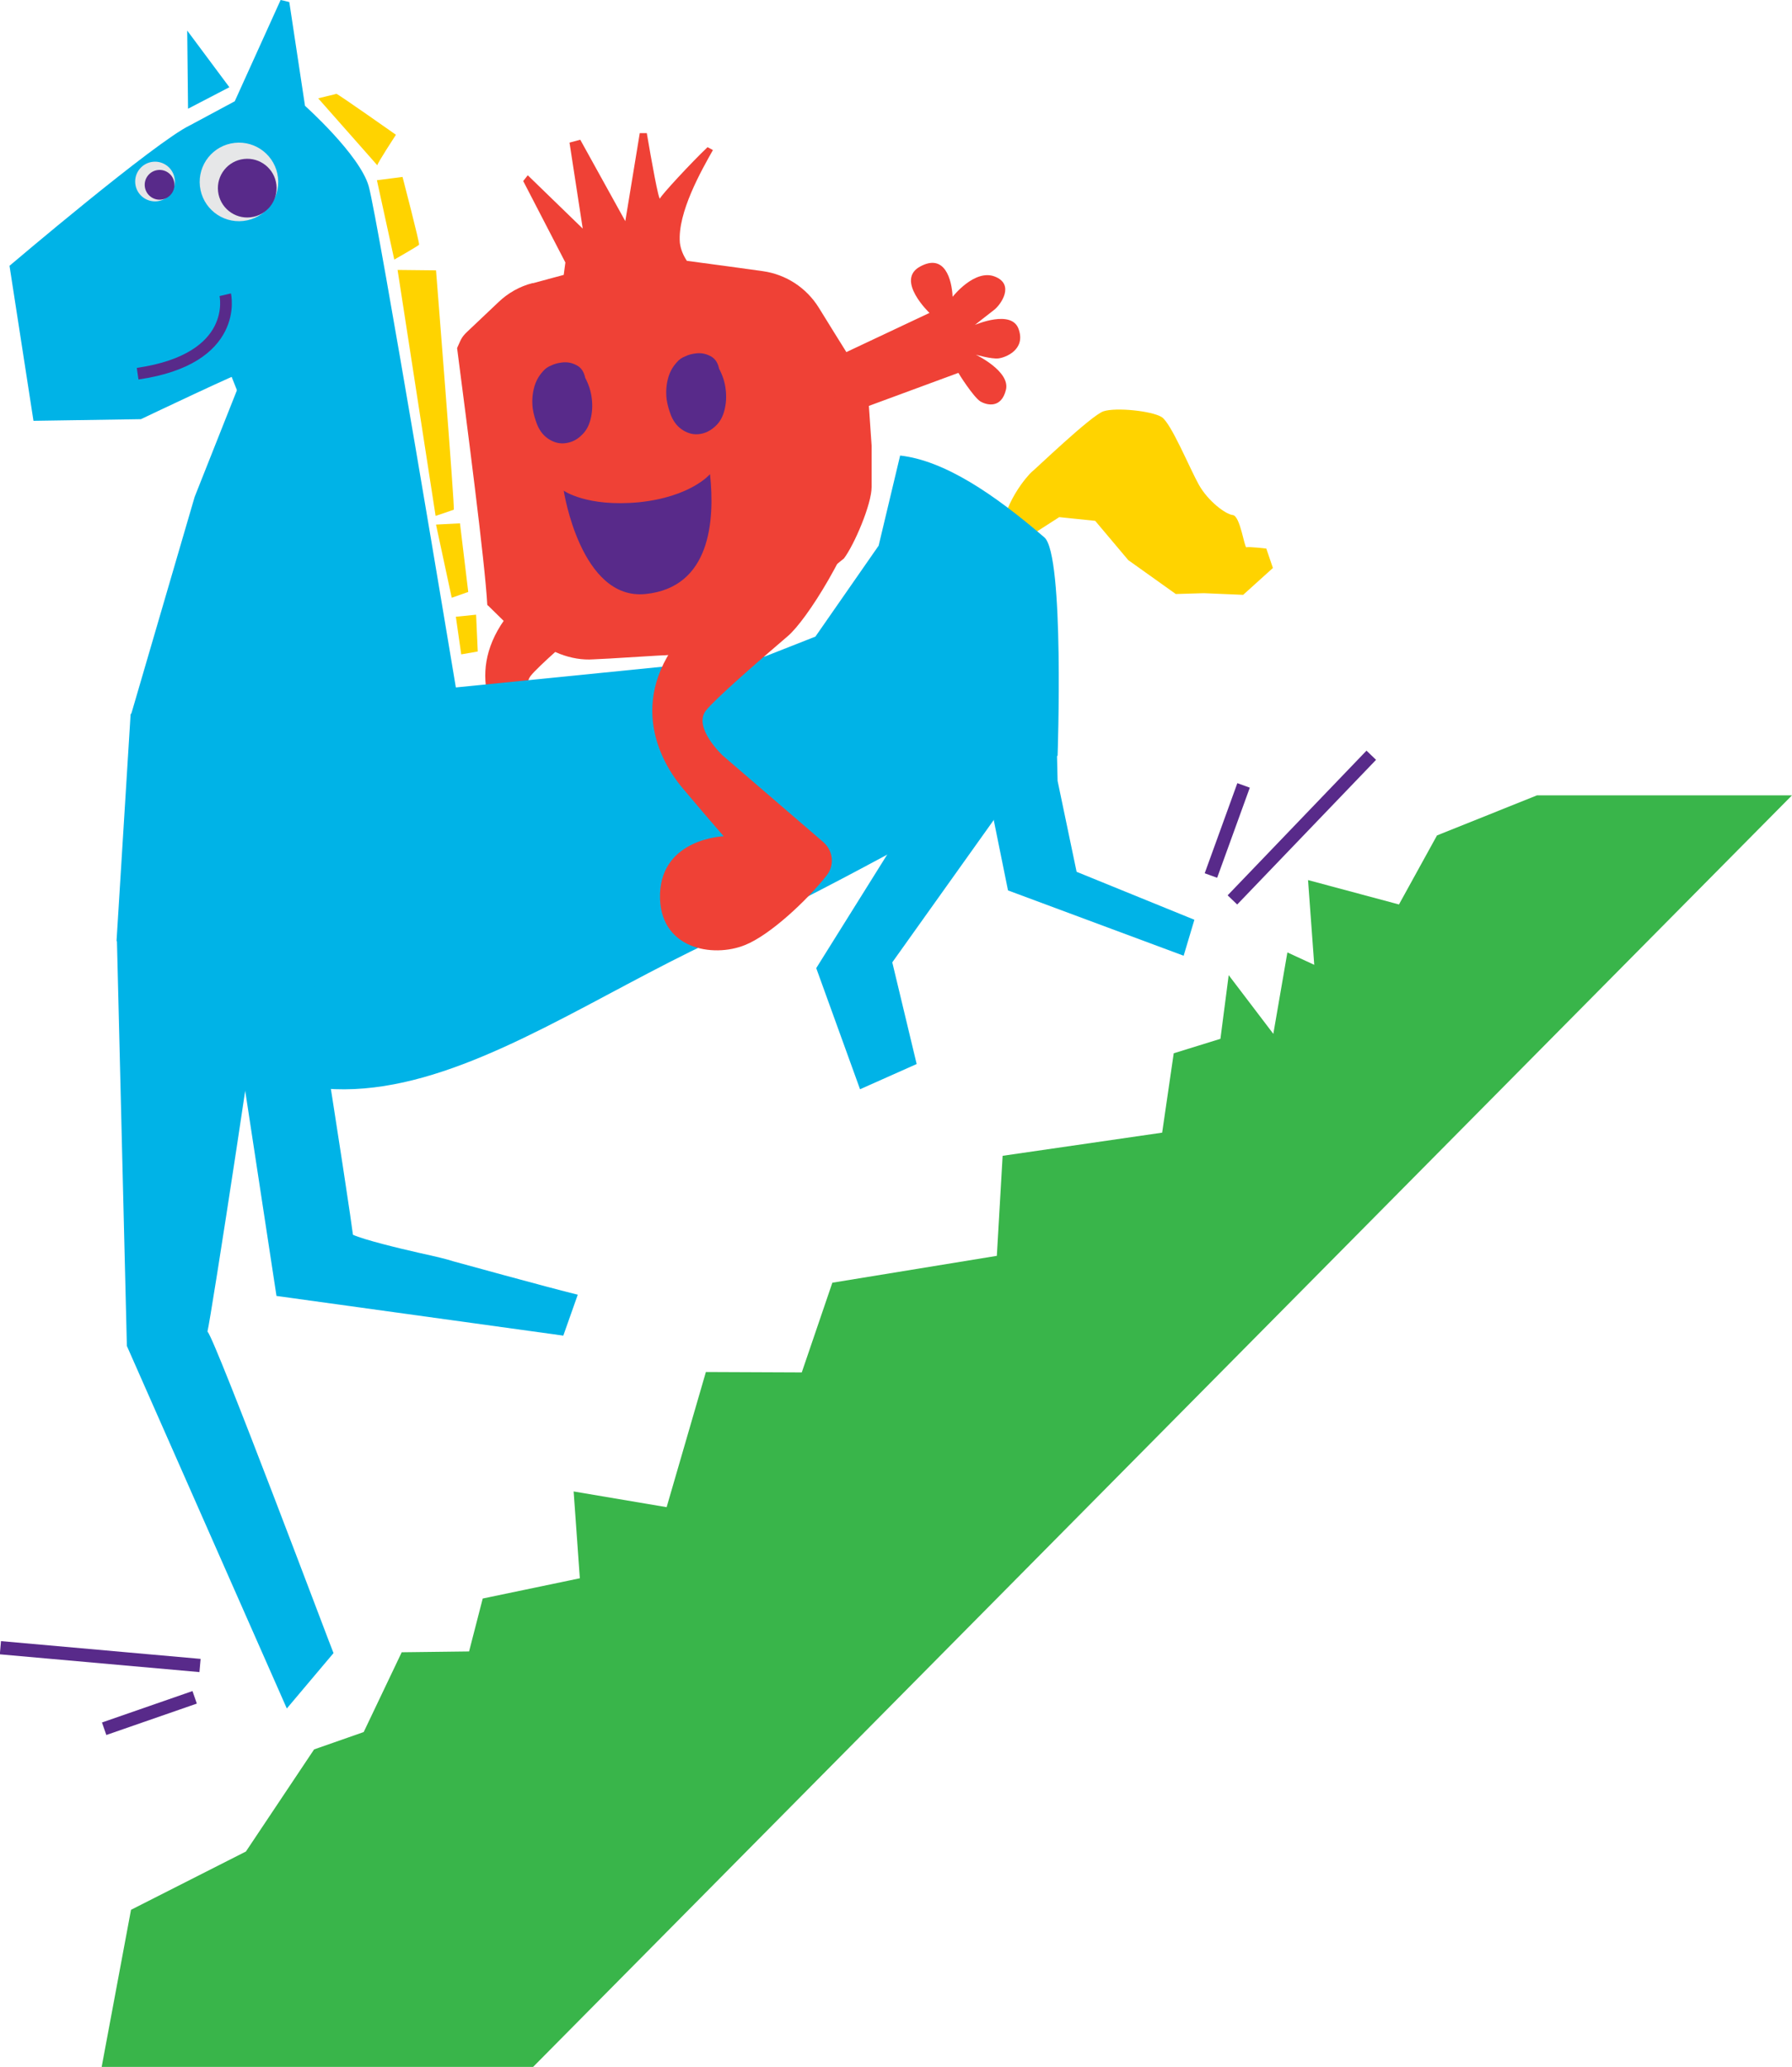 <?xml version="1.0" encoding="utf-8"?>
<!-- Generator: Adobe Illustrator 21.0.0, SVG Export Plug-In . SVG Version: 6.00 Build 0)  -->
<svg version="1.1" id="Layer_1" xmlns="http://www.w3.org/2000/svg" xmlns:xlink="http://www.w3.org/1999/xlink" x="0px" y="0px"
	 viewBox="0 0 433.6 500" style="enable-background:new 0 0 433.6 500;" xml:space="preserve">
<style type="text/css">
	.st0{fill:#FFD300;}
	.st1{fill:#EF4136;}
	.st2{fill:#00B3E7;}
	.st3{fill:#582A8A;}
	.st4{fill:#E6E7E8;}
	.st5{fill:none;stroke:#582A8A;stroke-width:2.834;stroke-miterlimit:10;}
	.st6{fill:none;stroke:#582A8A;stroke-width:3.206;stroke-miterlimit:10;}
	.st7{fill:#39B54A;}
</style>
<g>
	<path class="st0" d="M256.3,125.1l8.7,0.9l8,9.5l11.5,8.2l6.8-0.2l9.5,0.4l7.2-6.5l-1.6-4.7c0,0-4.3-0.5-4.8-0.3
		c-0.5,0.2-1.5-7.6-3.3-7.8c-1.8-0.2-6-3.4-8.2-7.3s-6.7-14.9-9-16.4c-2.4-1.5-11.1-2.4-14.1-1.4c-3,1-16.9,14.4-17.4,14.7
		c-0.5,0.4-7.6,7.9-7.3,16.7l2.8,1.4L256.3,125.1z"/>
	<g>
		<path class="st1" d="M152.3,190.2c2,1.7,2.3,4.7,0.7,6.8c-4,5.1-11.6,12.1-16.6,14.2c-6.6,2.7-17.7,0.8-17.3-10.5
			C119.5,189.4,132,189,132,189c-2.3-2.6-5.7-6.6-8.4-9.8l8.2-6.6L152.3,190.2z"/>
		<path class="st1" d="M123.6,179.2c-5.8-6.9-11.6-20.4,3-34.5l31-32l4.1,5c-3.9,13.3-12.9,27.3-16.6,30.6c-6.2,5.3-15,13-16.7,15.2
			c-2.7,3.5,3.5,9.2,3.5,9.2l1.5,7.8L123.6,179.2z"/>
	</g>
	<path class="st2" d="M252.7,130c-12.2-10.5-24.2-18.6-34.9-19.8l-5.2,21.8l-15.3,22l-12.2,4.8l-74.8,7.5c0,0-18.9-113.7-21.1-121.3
		c-2.2-7.6-15.4-19.4-15.4-19.4L70,0.5c-0.8-0.2-1.5-0.4-2.1-0.5L56.8,24.5L46,30.3c-8.4,4-43.7,34-43.7,34l5.8,37.5l26-0.4
		c0,0,25.6-12.2,26.3-12c0.8,0.2,5.9,46.7,5.9,46.7s-13.7,14.2-34.7,36.7l-3.4,54.8c47.6,71.4,99,18.1,154.3-4.4
		c7.1-2.9,54-27.4,73.4-40.4C255.9,183,257.6,134.2,252.7,130z"/>
	<path class="st2" d="M109.6,305.1c-1.5-0.5-4-1.1-8.1-2c-4.9-1.1-13.5-3.2-16.1-4.4c-0.3-3.1-14.2-95.3-20.9-123.4l-0.9-3.7
		l-16.4,12.7l19.7,129.2l69.4,9.6l3.5-9.9C132.8,311.5,109.6,305.1,109.6,305.1z"/>
	<path class="st2" d="M50.2,322.1c0.8-3,12.5-78.7,16.1-107.4l0.5-3.7l-38.5,16.8l2.4,97.8l38.7,87.7l11.3-13.4
		C80.6,399.9,52.2,324.2,50.2,322.1z"/>
	<polygon class="st2" points="45.3,7.4 45.5,26.3 55.5,21.1 	"/>
	<path class="st0" d="M95.8,32.6c0,0-14.2-10-14.4-9.9c-0.2,0.1-4.2,1-4.4,1.1c0,0,14.5,16.4,14.3,16.2
		C91.1,39.8,95.8,32.6,95.8,32.6z"/>
	<polygon class="st0" points="111.6,158.3 115.6,157.6 115.2,148.7 110.3,149.2 	"/>
	<path class="st0" d="M91.2,43.6l4.2,19.2c0,0,5.8-3.3,6-3.6c0.2-0.3-4-16.4-4-16.4L91.2,43.6z"/>
	<path class="st0" d="M105.5,65.4l-9.3-0.1l9.2,59.5c0,0,4.2-1.4,4.4-1.5C110.1,123.1,105.5,65.4,105.5,65.4z"/>
	<polygon class="st0" points="105.5,126.9 109.3,144.6 113.3,143.2 111.3,126.6 	"/>
	<g>
		<path class="st1" d="M199.2,203.7c2.4,2.1,2.8,5.6,0.8,8.1c-4.7,6-13.7,14.4-19.7,16.8c-7.8,3.2-21,1-20.6-12.4
			c0.5-13.4,15.4-13.9,15.4-13.9c-2.7-3.1-6.8-7.9-9.9-11.6l9.7-7.9L199.2,203.7z"/>
		<path class="st1" d="M165.2,190.7c-6.9-8.2-13.8-24.3,3.5-40.9l36.8-38.1l4.9,5.9c-4.6,15.8-15.3,32.5-19.8,36.3
			c-7.4,6.3-17.8,15.4-19.8,18c-3.2,4.1,4.1,10.9,4.1,10.9l1.8,9.3L165.2,190.7z"/>
	</g>
	<path class="st1" d="M207.8,90l-5.8-9.3l-3.9-6.3c-3-4.8-7.9-8-13.5-8.8l-8.7-1.2l-9.7-1.3c-0.8-1.2-1.5-2.7-1.7-4.4
		c-0.6-7.3,5.3-17.6,8-22.4l-1.3-0.7c-4,3.8-11.2,11.6-11.5,12.4c-0.3,0.7-2.1-9.3-3.2-15.8l-1.7,0l-3.5,21.3l-10.9-19.7l-2.6,0.7
		l3.2,20.8l-13.3-12.9l-1.1,1.4l10.2,19.7c0,0.1-0.2,1.6-0.4,3l-2.6,0.7l-4.8,1.3l-0.2,0c-3.1,0.8-5.9,2.4-8.2,4.6l-3.8,3.6
		l-3.7,3.5c-1.6,1.5-1.6,2.1-2.5,4c2.3,17.8,6.8,52.2,7.3,62.1c0.1,0.1,0.1,0.2,0.2,0.2l5.1,5l4.2,2.6l2.8,1.7
		c0.9,0.6,1.9,1,2.9,1.4l2.4,1c2.6,1,5.4,1.5,8.1,1.3l4-0.2l11.5-0.7l5.8-0.3c0.5,0,1-0.1,1.5-0.1l13.9-2.1c1.1-0.3,2.1-0.7,3.2-1.2
		l2-1l0.5-0.2c2.7-1.3,5.1-3.3,7-5.7l7.6-10l3.6-2.9c2.5-3.3,6.7-13.1,6.7-17.3l0-8.4l0-1.6L210,94.8
		C209.5,93.1,208.8,91.5,207.8,90z"/>
	<path class="st1" d="M237.2,97.1c1.7,1,5.1,1.7,6.2-2.8c1.1-4.5-7.3-8.5-7.3-8.5s3.8,1.1,5.5,0.9c1.7-0.2,6.6-2.1,4.9-7
		c-1.6-5-10.6-1.1-10.6-1.1s2.9-2.3,4.6-3.6c1.7-1.3,5.1-6.2,0.2-8.1c-4.9-1.9-10.2,4.9-10.2,4.9c-0.2-4.2-1.9-10.6-7.9-7.3
		c-6,3.3,2.3,11.2,2.3,11.2L199,87.9l4.7,12.7l28.2-10.4C231.9,90.3,235.5,96,237.2,97.1z"/>
	<g>
		<path class="st3" d="M136.4,118.7c0,0,4.1,26.6,19.8,25s16.8-17.7,15.6-29c0,0-4.6,5.5-17.2,6.8
			C142,122.7,136.4,118.7,136.4,118.7z"/>
		<path class="st3" d="M136.9,107.2c-1.4,0.2-2.7-0.1-4-0.9c-1.3-0.8-2.2-1.9-2.9-3.5c-0.5-1.3-0.9-2.6-1.1-4
			c-0.2-1.7-0.1-3.3,0.3-4.9c0.4-1.6,1.1-2.9,2.2-4.1c0.5-0.6,1.2-1.1,2-1.4c0.8-0.4,1.7-0.6,2.5-0.7c1.4-0.2,2.6,0.1,3.7,0.7
			c1.1,0.6,1.7,1.6,2,3c0.8,1.5,1.4,3.2,1.6,5.1c0.2,1.7,0.1,3.3-0.3,4.9c-0.4,1.6-1.1,2.9-2.2,3.9
			C139.6,106.4,138.3,107,136.9,107.2z"/>
		<path class="st3" d="M169.3,105c-1.4,0.2-2.7-0.1-4-0.9c-1.3-0.8-2.2-1.9-2.9-3.5c-0.5-1.3-0.9-2.6-1.1-4
			c-0.2-1.7-0.1-3.3,0.3-4.9c0.4-1.6,1.1-2.9,2.2-4.1c0.5-0.6,1.2-1.1,2-1.4c0.8-0.4,1.7-0.6,2.5-0.7c1.4-0.2,2.6,0.1,3.7,0.7
			c1.1,0.6,1.7,1.6,2,3c0.8,1.5,1.4,3.2,1.6,5.1c0.2,1.7,0.1,3.3-0.3,4.9c-0.4,1.6-1.1,2.9-2.2,3.9
			C171.9,104.2,170.7,104.8,169.3,105z"/>
	</g>
	<polygon class="st2" points="260.5,210.9 255.9,188.9 255.5,171.5 236.4,178.4 243.9,215.4 286.4,231.2 289,222.5 	"/>
	<polygon class="st2" points="215.9,232.8 244.7,192.4 244.7,192.4 229.5,183 197.5,234.2 208.1,263.5 221.8,257.4 	"/>
	<polygon class="st2" points="67.7,75.1 63,80.1 47.1,120.2 31.7,172.9 66.6,169.5 87.3,90.4 	"/>
	<path class="st2" d="M54.5,87.6c0.4,0.1,5.9,15.3,6.4,14.8c0.5-0.5,6.8-17.6,6.8-17.6L54.5,87.6z"/>
	<g>
		<ellipse transform="matrix(0.994 -0.112 0.112 0.994 -4.561 6.747)" class="st4" cx="57.8" cy="44" rx="9.5" ry="9.5"/>
		<ellipse transform="matrix(0.994 -0.112 0.112 0.994 -4.713 6.984)" class="st3" cx="59.8" cy="45.5" rx="7.1" ry="7.1"/>
	</g>
	<g>
		<ellipse transform="matrix(0.994 -0.112 0.112 0.994 -4.684 4.478)" class="st4" cx="37.5" cy="43.9" rx="4.8" ry="4.8"/>
		<ellipse transform="matrix(0.994 -0.112 0.112 0.994 -4.76 4.6)" class="st3" cx="38.6" cy="44.7" rx="3.6" ry="3.6"/>
	</g>
	<path class="st5" d="M33.3,90.4c24.8-3.6,21.2-19.1,21.2-19.1"/>
	<g>
		<line class="st6" x1="298.2" y1="217.7" x2="331.8" y2="182.7"/>
		<line class="st6" x1="293" y1="211.8" x2="300.9" y2="190"/>
	</g>
	<g>
		<line class="st6" x1="48.4" y1="402.9" x2="0.1" y2="398.6"/>
		<line class="st6" x1="47.1" y1="410.6" x2="25.2" y2="418.2"/>
	</g>
	<polygon class="st7" points="371.9,192.4 347.7,202.1 338.5,218.8 316.5,212.9 318,233.4 311.5,230.4 308.1,250.1 297.3,235.9 
		295.3,251.3 284,254.8 281.2,274 242.6,279.6 241.2,303.8 201.4,310.3 194,332 170.8,331.9 161.3,364.6 138.8,360.8 140.3,381.8 
		116.8,386.7 113.5,399.5 97.2,399.7 88,419 76,423.2 59.5,447.9 31.7,462 24.6,500 129,500 433.6,192.4 	"/>
</g>
</svg>
